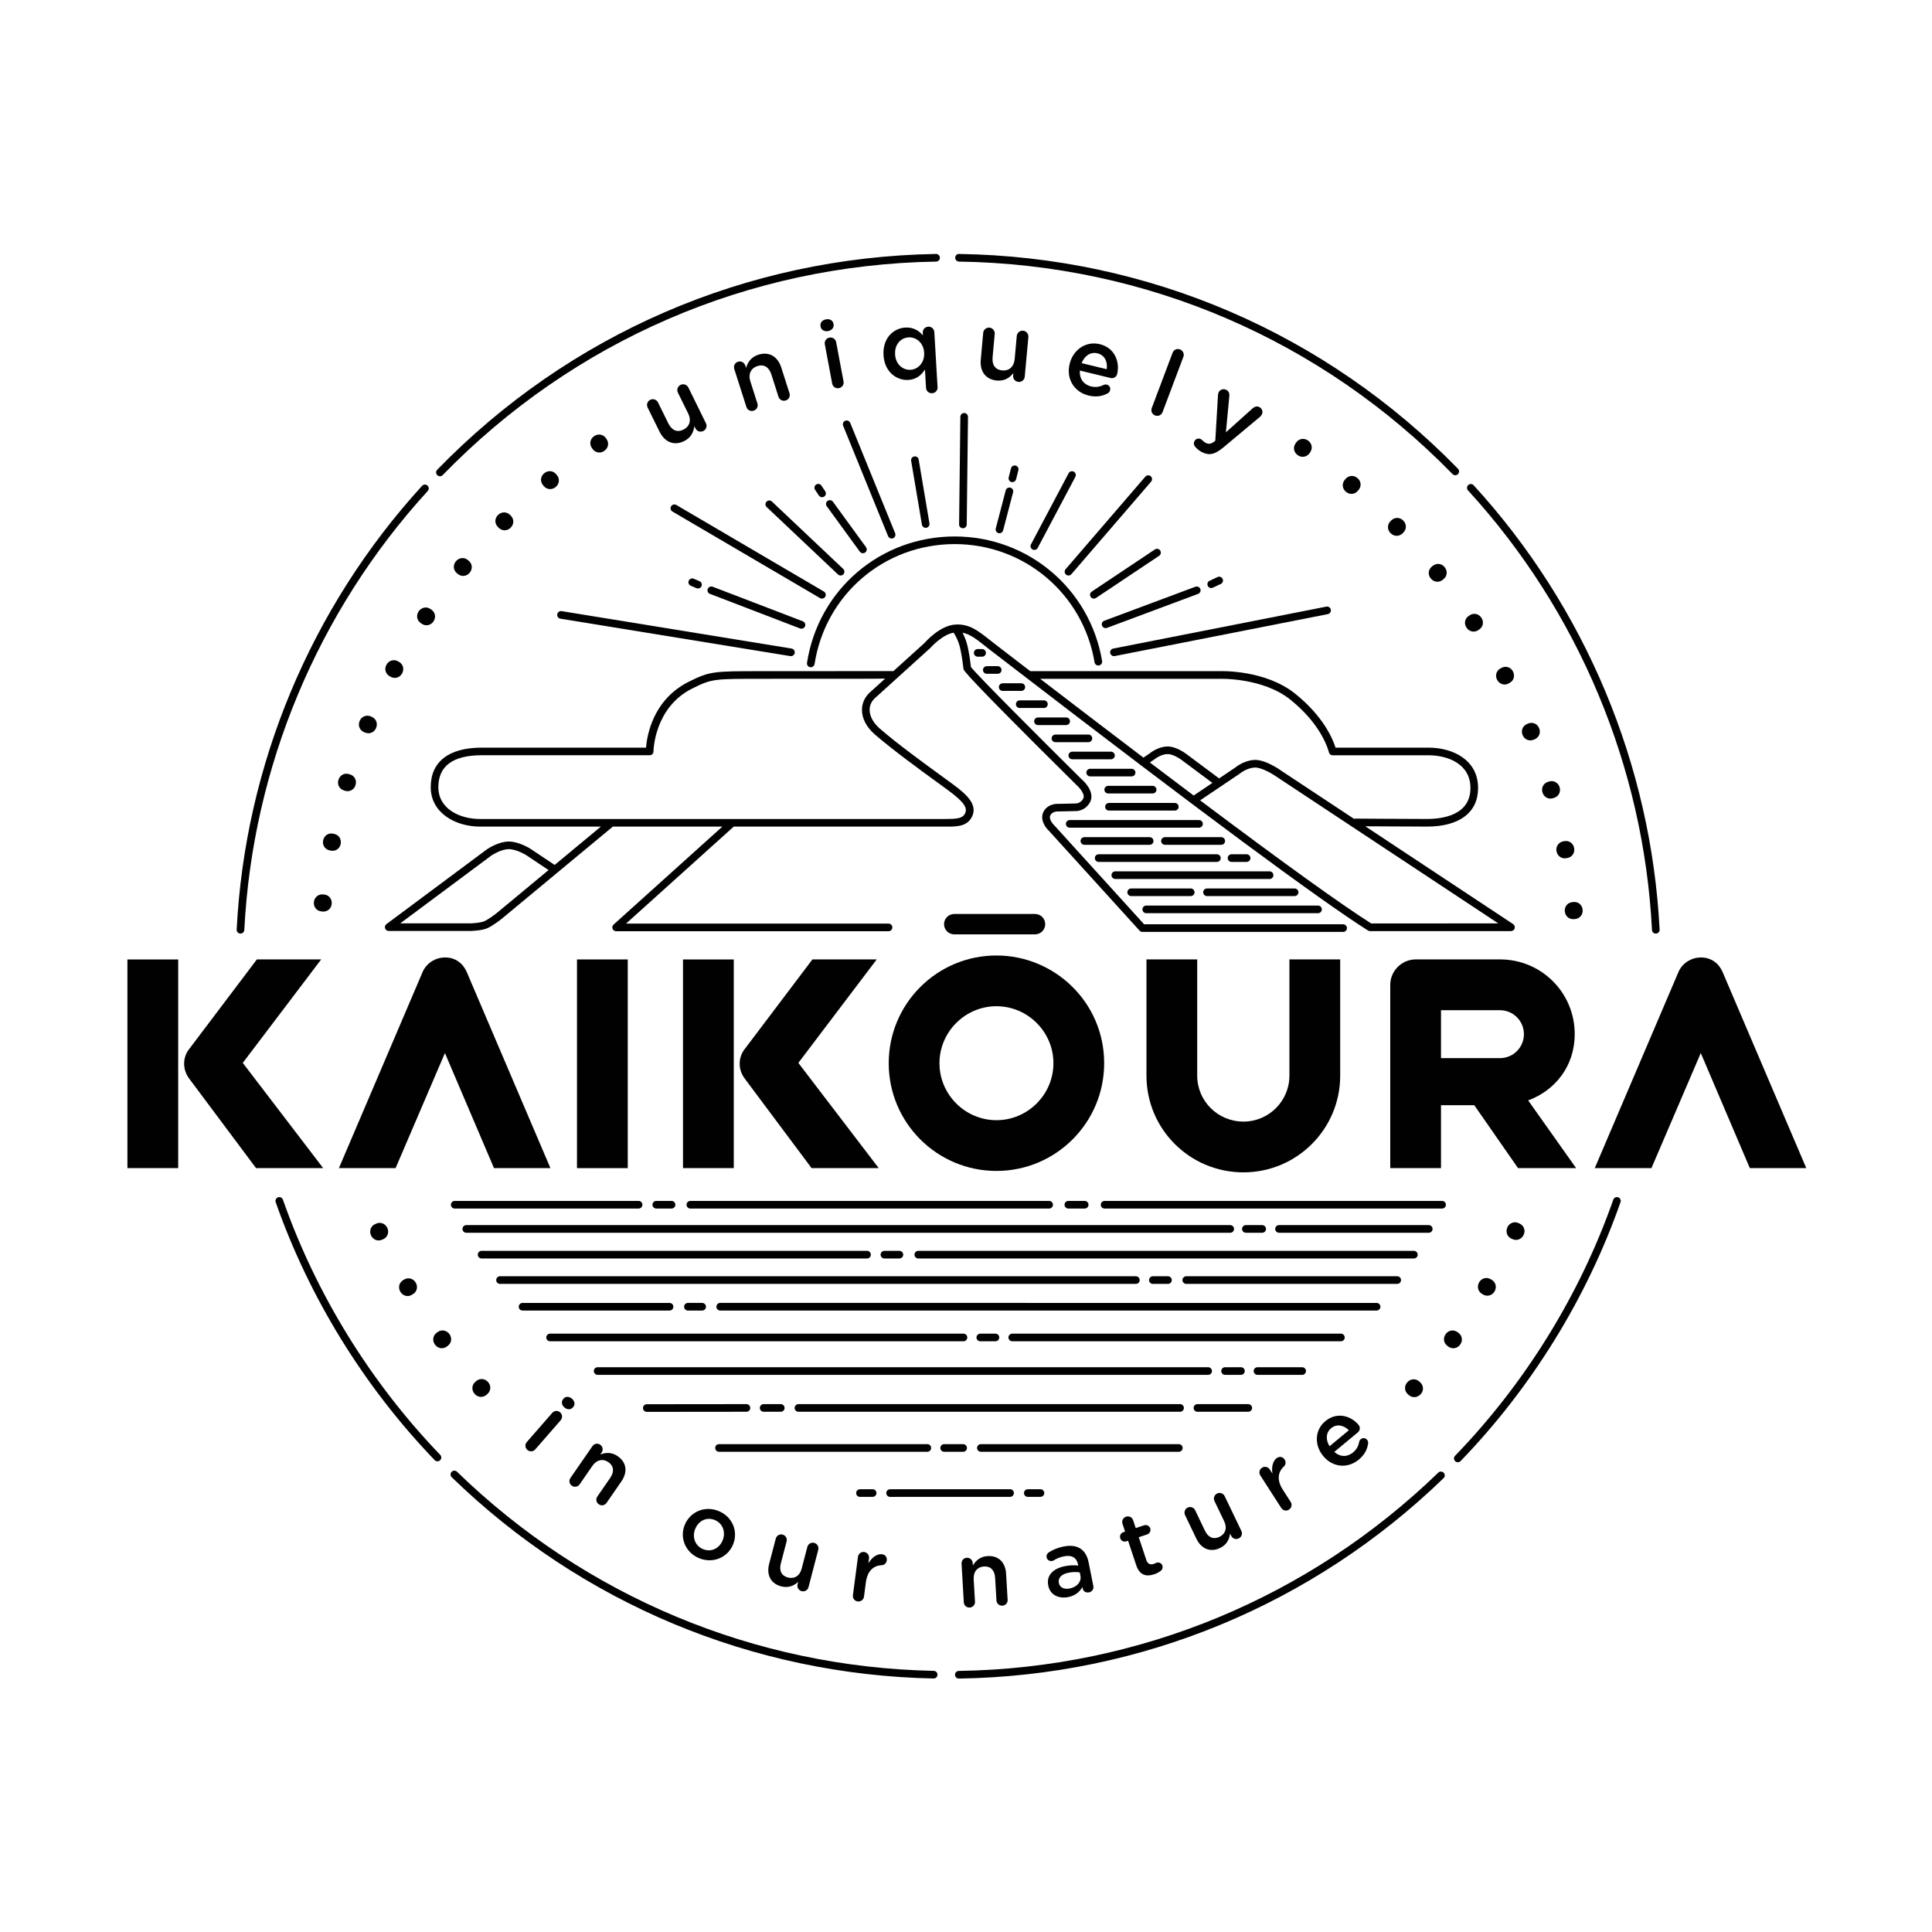 <?xml version="1.0" encoding="utf-8"?>
<!-- Generator: Adobe Illustrator 25.0.0, SVG Export Plug-In . SVG Version: 6.00 Build 0)  -->
<svg version="1.1" id="Layer_1" xmlns="http://www.w3.org/2000/svg" xmlns:xlink="http://www.w3.org/1999/xlink" x="0px" y="0px"
	 viewBox="0 0 566.93 566.93" style="enable-background:new 0 0 566.93 566.93;" xml:space="preserve">
<style type="text/css">
	.st0{fill:#010101;}
</style>
<g>
	<g>
		<path class="st0" d="M162.04,414.61c0.61-0.7,1.62-0.78,2.32-0.18c0.7,0.61,0.77,1.64,0.16,2.34l-7.46,8.55
			c-0.61,0.7-1.62,0.75-2.32,0.14c-0.68-0.59-0.76-1.6-0.16-2.3L162.04,414.61z M165.37,410.42c0.64-0.74,1.67-0.67,2.47,0.02
			c0.8,0.7,1,1.7,0.36,2.44l-0.11,0.12c-0.64,0.74-1.69,0.69-2.48,0c-0.8-0.7-0.98-1.72-0.34-2.46L165.37,410.42z"/>
		<path class="st0" d="M173.84,424.37c0.53-0.76,1.52-0.96,2.28-0.44c0.76,0.52,0.95,1.54,0.42,2.3l-0.4,0.58
			c1.52-0.57,3.27-0.78,5.11,0.49c2.66,1.83,2.97,4.69,1.09,7.41l-4.35,6.3c-0.53,0.76-1.51,0.94-2.27,0.42
			c-0.76-0.52-0.96-1.52-0.44-2.28l3.78-5.47c1.26-1.83,1.07-3.52-0.54-4.63c-1.56-1.08-3.41-0.74-4.68,1.09l-3.75,5.43
			c-0.52,0.76-1.53,0.93-2.29,0.4c-0.74-0.51-0.94-1.51-0.41-2.27L173.84,424.37z"/>
		<path class="st0" d="M200.96,447.41l0.02-0.05c1.59-3.78,5.92-5.64,9.97-3.93c4.06,1.71,5.74,6.04,4.14,9.83l-0.02,0.05
			c-1.58,3.76-5.91,5.62-9.99,3.9C201.06,455.5,199.37,451.16,200.96,447.41z M212.02,452.07l0.02-0.05
			c0.98-2.33,0.12-4.96-2.26-5.97c-2.43-1.02-4.78,0.22-5.75,2.53l-0.02,0.05c-0.97,2.3-0.11,4.94,2.25,5.93
			C208.71,455.6,211.06,454.35,212.02,452.07z"/>
		<path class="st0" d="M237.25,465.75c-0.23,0.87-1.12,1.39-2.02,1.16c-0.87-0.23-1.42-1.1-1.19-2l0.19-0.71
			c-1.24,1.08-2.82,1.87-4.98,1.31c-3.13-0.82-4.39-3.39-3.54-6.63l1.93-7.38c0.23-0.89,1.13-1.42,2-1.19
			c0.89,0.23,1.42,1.13,1.18,2.02l-1.69,6.44c-0.56,2.15,0.2,3.64,2.09,4.14c1.84,0.48,3.46-0.44,4.02-2.6l1.67-6.38
			c0.23-0.89,1.13-1.42,2.02-1.18c0.87,0.23,1.42,1.13,1.18,2.02L237.25,465.75z"/>
		<path class="st0" d="M251.76,456.85c0.12-0.91,0.92-1.55,1.83-1.43c0.91,0.12,1.54,0.94,1.42,1.86l-0.19,1.45
			c0.99-1.68,2.56-2.84,3.99-2.65c1.02,0.14,1.53,0.89,1.4,1.83c-0.11,0.86-0.75,1.35-1.5,1.39c-2.37,0.1-4.19,1.67-4.63,5.03
			l-0.55,4.2c-0.12,0.89-0.94,1.52-1.85,1.4c-0.89-0.11-1.52-0.91-1.4-1.83L251.76,456.85z"/>
		<path class="st0" d="M282.16,458.86c-0.05-0.92,0.61-1.7,1.53-1.75c0.92-0.05,1.7,0.64,1.75,1.56l0.04,0.71
			c0.84-1.38,2.11-2.63,4.33-2.76c3.23-0.19,5.23,1.87,5.42,5.18l0.45,7.65c0.05,0.92-0.61,1.67-1.53,1.72
			c-0.92,0.05-1.7-0.61-1.75-1.53l-0.39-6.65c-0.13-2.22-1.32-3.44-3.27-3.32c-1.9,0.11-3.15,1.52-3.02,3.74l0.38,6.59
			c0.05,0.92-0.64,1.67-1.56,1.72c-0.9,0.05-1.67-0.61-1.72-1.53L282.16,458.86z"/>
		<path class="st0" d="M307.61,465.31l-0.01-0.05c-0.6-3.03,1.47-5,4.9-5.68c1.57-0.31,2.74-0.3,3.9-0.17l-0.07-0.35
			c-0.4-2-1.83-2.82-4.1-2.37c-1.22,0.24-2.19,0.66-3,1.18c-0.18,0.09-0.33,0.15-0.49,0.18c-0.75,0.15-1.48-0.31-1.62-1.06
			c-0.12-0.59,0.18-1.17,0.62-1.45c1.23-0.77,2.53-1.36,4.36-1.73c2.1-0.42,3.78-0.17,4.97,0.64c1.24,0.81,2.02,2.2,2.38,4.04
			l1.38,6.92c0.18,0.88-0.38,1.68-1.26,1.86c-0.93,0.18-1.7-0.33-1.84-1.05l-0.11-0.53c-0.73,1.34-2.02,2.53-4.17,2.96
			C310.82,469.18,308.17,468.13,307.61,465.31z M317.04,462.38l-0.19-0.96c-0.89-0.15-2.03-0.18-3.3,0.08
			c-2.08,0.41-3.13,1.54-2.84,3l0.01,0.05c0.27,1.36,1.62,1.89,3.17,1.58C316.02,465.71,317.4,464.17,317.04,462.38z"/>
		<path class="st0" d="M333.41,459.28l-2.38-7.16l-0.52,0.17c-0.75,0.25-1.54-0.15-1.78-0.9c-0.25-0.75,0.15-1.54,0.9-1.78
			l0.52-0.17l-0.77-2.32c-0.28-0.85,0.18-1.78,1.06-2.07c0.85-0.28,1.78,0.18,2.06,1.03l0.77,2.32l2.45-0.81
			c0.75-0.25,1.56,0.14,1.81,0.89c0.25,0.75-0.17,1.54-0.92,1.79l-2.45,0.81l2.21,6.67c0.4,1.21,1.18,1.5,2.24,1.15
			c0.36-0.12,0.65-0.3,0.75-0.33c0.7-0.23,1.5,0.13,1.74,0.85c0.19,0.57-0.05,1.16-0.42,1.48c-0.59,0.45-1.19,0.8-2.02,1.07
			C336.36,462.73,334.4,462.27,333.41,459.28z"/>
		<path class="st0" d="M364.28,449.26c0.39,0.81,0.04,1.78-0.79,2.18c-0.81,0.39-1.8,0.08-2.2-0.75l-0.32-0.66
			c-0.25,1.62-0.94,3.25-2.95,4.21c-2.91,1.39-5.54,0.24-6.98-2.77l-3.29-6.88c-0.4-0.83-0.05-1.81,0.75-2.2
			c0.83-0.4,1.81-0.05,2.21,0.78l2.87,6c0.96,2.01,2.5,2.65,4.26,1.81c1.71-0.82,2.35-2.57,1.39-4.57l-2.85-5.95
			c-0.4-0.83-0.05-1.81,0.78-2.21c0.81-0.39,1.81-0.05,2.21,0.78L364.28,449.26z"/>
		<path class="st0" d="M369.84,432.97c-0.5-0.78-0.3-1.77,0.47-2.27c0.78-0.5,1.79-0.28,2.29,0.49l0.79,1.23
			c-0.33-1.92,0.12-3.82,1.33-4.6c0.87-0.56,1.74-0.31,2.25,0.49c0.47,0.73,0.3,1.52-0.24,2.03c-1.74,1.61-2.12,3.98-0.28,6.83
			l2.29,3.56c0.49,0.75,0.27,1.77-0.51,2.27c-0.75,0.49-1.75,0.29-2.25-0.49L369.84,432.97z"/>
		<path class="st0" d="M398.73,428.31c-3.2,2.65-7.59,2.38-10.42-1.02l-0.03-0.04c-2.62-3.15-2.53-7.6,0.62-10.22
			c3.51-2.91,7.64-1.47,9.75,1.08c0.59,0.71,0.46,1.66-0.19,2.2l-6.92,5.74c1.76,1.57,3.87,1.52,5.5,0.16
			c1.07-0.89,1.59-1.96,1.81-3.13c0.07-0.3,0.16-0.52,0.46-0.77c0.56-0.47,1.37-0.39,1.85,0.19c0.26,0.31,0.34,0.71,0.31,1.05
			C401.23,425.28,400.44,426.89,398.73,428.31z M395.81,419.69c-1.52-1.49-3.54-1.97-5.21-0.58c-1.55,1.28-1.64,3.38-0.45,5.28
			L395.81,419.69z"/>
	</g>
	<g>
		<path class="st0" d="M207.16,124.22c0.41,0.83,0.07,1.84-0.79,2.26c-0.83,0.41-1.86,0.1-2.28-0.75l-0.33-0.68
			c-0.24,1.68-0.93,3.36-2.99,4.38c-2.99,1.47-5.71,0.32-7.24-2.77l-3.48-7.06c-0.42-0.85-0.08-1.87,0.75-2.28
			c0.85-0.42,1.87-0.08,2.29,0.78l3.04,6.16c1.02,2.06,2.62,2.71,4.43,1.81c1.76-0.87,2.39-2.68,1.38-4.74l-3.01-6.1
			c-0.42-0.85-0.08-1.87,0.78-2.29c0.83-0.41,1.87-0.08,2.29,0.78L207.16,124.22z"/>
		<path class="st0" d="M215.47,108.29c-0.29-0.91,0.17-1.85,1.08-2.14c0.91-0.29,1.86,0.2,2.15,1.11l0.22,0.69
			c0.49-1.6,1.43-3.16,3.62-3.86c3.17-1.01,5.69,0.53,6.73,3.79l2.4,7.52c0.29,0.91-0.18,1.82-1.09,2.11
			c-0.91,0.29-1.85-0.17-2.14-1.08l-2.08-6.53c-0.7-2.19-2.19-3.09-4.11-2.48c-1.87,0.6-2.76,2.32-2.06,4.5l2.07,6.48
			c0.29,0.91-0.21,1.83-1.12,2.12c-0.88,0.28-1.82-0.18-2.11-1.09L215.47,108.29z"/>
		<path class="st0" d="M240.78,95.69c-0.19-0.99,0.52-1.78,1.59-1.98c1.07-0.2,2.02,0.28,2.2,1.27l0.03,0.16
			c0.19,0.99-0.52,1.81-1.59,2.01c-1.07,0.2-2.02-0.3-2.21-1.29L240.78,95.69z M242.04,101.06c-0.18-0.94,0.4-1.81,1.34-1.99
			c0.94-0.18,1.82,0.43,1.99,1.36l2.16,11.5c0.18,0.94-0.43,1.79-1.37,1.97c-0.91,0.17-1.79-0.4-1.96-1.34L242.04,101.06z"/>
		<path class="st0" d="M275.12,113.61c0.06,0.95-0.65,1.72-1.58,1.78c-0.95,0.06-1.75-0.62-1.8-1.58l-0.32-5.39
			c-1,1.6-2.46,2.92-4.86,3.07c-3.46,0.21-7.01-2.36-7.3-7.25l0-0.06c-0.29-4.89,2.87-7.85,6.39-8.06c2.43-0.14,4.04,0.97,5.18,2.3
			l-0.05-0.78c-0.06-0.92,0.65-1.72,1.58-1.78c0.95-0.06,1.75,0.65,1.81,1.6L275.12,113.61z M262.66,103.98l0,0.06
			c0.17,2.85,2.24,4.6,4.53,4.47c2.26-0.13,4.16-2.15,3.99-4.98l0-0.06c-0.17-2.85-2.29-4.6-4.56-4.47
			C264.31,99.15,262.49,101.05,262.66,103.98z"/>
		<path class="st0" d="M300.7,110.55c-0.08,0.92-0.91,1.61-1.85,1.52c-0.92-0.08-1.64-0.88-1.55-1.83l0.07-0.75
			c-1.07,1.31-2.55,2.38-4.84,2.18c-3.32-0.3-5.04-2.71-4.73-6.14l0.71-7.84c0.08-0.95,0.91-1.63,1.83-1.55
			c0.95,0.08,1.63,0.91,1.55,1.86l-0.62,6.84c-0.21,2.29,0.82,3.67,2.83,3.86c1.95,0.18,3.44-1.04,3.65-3.33l0.61-6.78
			c0.09-0.95,0.91-1.63,1.86-1.55c0.92,0.08,1.63,0.91,1.55,1.86L300.7,110.55z"/>
		<path class="st0" d="M319.44,116.07c-4.16-1.01-6.64-4.8-5.57-9.24l0.01-0.05c0.99-4.11,4.72-6.78,8.83-5.79
			c4.57,1.11,5.92,5.41,5.12,8.73c-0.22,0.93-1.09,1.41-1.93,1.2l-9.01-2.18c-0.21,2.43,1.13,4.13,3.26,4.65
			c1.39,0.34,2.59,0.11,3.7-0.43c0.29-0.13,0.54-0.19,0.92-0.1c0.74,0.18,1.17,0.89,0.98,1.65c-0.1,0.41-0.37,0.72-0.68,0.9
			C323.48,116.27,321.67,116.61,319.44,116.07z M324.76,108.34c0.3-2.18-0.56-4.14-2.73-4.66c-2.01-0.49-3.8,0.72-4.64,2.88
			L324.76,108.34z"/>
		<path class="st0" d="M344.09,103.51c0.33-0.86,1.27-1.32,2.16-0.98c0.89,0.34,1.33,1.31,1.01,2.17l-6.12,16.24
			c-0.34,0.89-1.3,1.31-2.19,0.97c-0.86-0.33-1.31-1.27-0.98-2.16L344.09,103.51z"/>
		<path class="st0" d="M350.8,131.19c-0.37-0.38-0.67-1.01-0.3-1.73c0.39-0.75,1.22-0.94,1.86-0.61c0.25,0.13,0.37,0.26,0.49,0.38
			c0.3,0.28,0.53,0.5,0.95,0.72c0.89,0.46,1.56,0.34,2.58-0.42l0.24-0.22l0.79-13.4c0.02-0.27,0.1-0.61,0.2-0.81
			c0.44-0.84,1.41-1.13,2.25-0.69c0.77,0.4,0.96,1.07,0.87,1.9l-1,10.55l7.81-7.01c0.57-0.49,1.26-0.79,2.03-0.39
			c0.79,0.41,1.12,1.37,0.7,2.16c-0.13,0.25-0.37,0.53-0.5,0.66l-10.77,9c-2.51,2.1-4.22,2.47-6.33,1.38
			C351.85,132.21,351.29,131.76,350.8,131.19z"/>
	</g>
	<g>
		<g>
			<rect x="169.31" y="281.54" class="st0" width="14.9" height="61.24"/>
			<path class="st0" d="M37.39,281.54h14.9v61.24h-14.9V281.54z M55.6,316.62c-0.99-1.32-1.57-2.81-1.57-4.47
				c0-1.57,0.5-3.06,1.41-4.22l19.94-26.4h18.87l-23.01,30.37l23.59,30.87h-19.7L55.6,316.62z"/>
			<path class="st0" d="M144.96,342.78l-14.4-33.77l-14.48,33.77H99.45l24.58-57.6c1.08-2.48,3.64-4.22,6.62-4.22
				c2.98,0,5.21,1.74,6.29,4.22l24.58,57.6H144.96z"/>
			<path class="st0" d="M200.42,281.54h14.9v61.24h-14.9V281.54z M218.62,316.62c-0.99-1.32-1.57-2.81-1.57-4.47
				c0-1.57,0.5-3.06,1.41-4.22l19.94-26.4h18.87l-23,30.37l23.58,30.87h-19.7L218.62,316.62z"/>
			<path class="st0" d="M260.79,311.99c0-17.46,14.15-31.61,31.61-31.61c17.05,0,31.61,13.74,31.61,31.61
				c0,17.46-14.15,31.61-31.61,31.61S260.79,329.45,260.79,311.99z M309.12,311.99c0-9.19-7.53-16.72-16.72-16.72
				s-16.72,7.53-16.72,16.72c0,9.19,7.53,16.72,16.72,16.72S309.12,321.18,309.12,311.99z"/>
			<path class="st0" d="M336.42,315.63v-34.1h14.89v34.1c0,7.45,6.04,13.49,13.57,13.49c7.45,0,13.49-6.04,13.49-13.49v-34.1h14.9
				v34.1c0,15.72-12.74,28.39-28.39,28.39C349.16,344.02,336.42,331.36,336.42,315.63z"/>
			<path class="st0" d="M432.62,324.32h-9.77v18.45h-14.89v-53.79c0-4.06,3.39-7.45,7.45-7.45h24.75c12.17,0,21.93,9.77,21.93,21.93
				c0,9.27-5.63,16.47-13.66,19.45l14.07,19.86h-17.05L432.62,324.32z M422.85,310.5h17.3c3.89,0,7.03-3.14,7.03-7.03
				s-3.14-7.03-7.03-7.03h-17.3V310.5z"/>
			<path class="st0" d="M513.48,342.78l-14.4-33.77l-14.48,33.77h-16.63l24.58-57.6c1.08-2.48,3.64-4.22,6.62-4.22
				c2.98,0,5.21,1.74,6.29,4.22l24.58,57.6H513.48z"/>
		</g>
		<g>
			<path class="st0" d="M303.72,274.18h-23.71c-1.65,0-2.99-1.34-2.99-2.99c0-1.65,1.34-2.99,2.99-2.99h23.71
				c1.65,0,2.99,1.34,2.99,2.99C306.71,272.84,305.37,274.18,303.72,274.18z"/>
		</g>
	</g>
	<g>
		<g>
			<g>
				<g>
					<path class="st0" d="M415,409.98c-0.57,0-1.14-0.21-1.61-0.62l-0.25-0.22c-1.05-0.93-1.13-2.44-0.17-3.52l0,0
						c0.94-1.07,2.44-1.17,3.5-0.24l0.25,0.22c0.5,0.45,0.8,1.05,0.84,1.69c0.04,0.65-0.19,1.29-0.64,1.8
						C416.38,409.68,415.69,409.98,415,409.98z"/>
				</g>
				<g>
					<path class="st0" d="M426.46,395.63c-0.49,0-0.99-0.15-1.44-0.47l-0.27-0.2c-0.54-0.39-0.9-0.95-1-1.58
						c-0.11-0.65,0.06-1.33,0.48-1.9l0,0c0.4-0.56,0.98-0.93,1.62-1.03c0.63-0.11,1.28,0.05,1.83,0.44l0.27,0.2
						c1.13,0.81,1.37,2.3,0.54,3.46C427.99,395.25,427.23,395.63,426.46,395.63z"/>
				</g>
				<g>
					<path class="st0" d="M436.44,380.21c-0.42,0-0.84-0.11-1.24-0.34l-0.29-0.17c-0.57-0.33-0.98-0.85-1.15-1.47
						c-0.17-0.64-0.07-1.33,0.28-1.94c0.34-0.6,0.88-1.02,1.51-1.19c0.62-0.17,1.28-0.07,1.86,0.26l0.29,0.17
						c1.21,0.7,1.59,2.16,0.88,3.39C438.11,379.75,437.3,380.21,436.44,380.21z"/>
				</g>
				<g>
					<path class="st0" d="M444.86,363.84c-0.35,0-0.7-0.08-1.03-0.23l-0.31-0.14c-0.61-0.27-1.07-0.75-1.29-1.35
						c-0.23-0.62-0.2-1.31,0.09-1.96l0,0c0.28-0.62,0.77-1.1,1.38-1.33c0.6-0.23,1.27-0.21,1.89,0.07l0.31,0.14
						c0.61,0.28,1.07,0.76,1.3,1.36c0.23,0.61,0.2,1.29-0.08,1.92c-0.29,0.65-0.79,1.13-1.41,1.37
						C445.42,363.78,445.14,363.84,444.86,363.84z"/>
				</g>
			</g>
			<g>
				<g>
					<path class="st0" d="M111.11,364c-0.29,0-0.57-0.05-0.84-0.15c-0.61-0.23-1.1-0.7-1.39-1.32c-0.6-1.31-0.09-2.74,1.18-3.32
						l0.31-0.14c1.27-0.58,2.69-0.04,3.29,1.27l0,0c0.29,0.63,0.32,1.31,0.09,1.93c-0.22,0.6-0.68,1.09-1.29,1.36l-0.3,0.14
						C111.82,363.92,111.46,364,111.11,364z"/>
				</g>
				<g>
					<path class="st0" d="M119.6,380.31c-0.21,0-0.41-0.03-0.61-0.08c-0.63-0.17-1.16-0.59-1.51-1.18
						c-0.73-1.24-0.36-2.71,0.84-3.42l0.29-0.17c0.58-0.34,1.25-0.43,1.87-0.27c0.63,0.17,1.17,0.6,1.52,1.2l0,0
						c0.35,0.59,0.45,1.27,0.29,1.9c-0.16,0.62-0.57,1.15-1.15,1.49l-0.29,0.17C120.46,380.19,120.03,380.31,119.6,380.31z"/>
				</g>
				<g>
					<path class="st0" d="M129.64,395.63c-0.12,0-0.25-0.01-0.37-0.03c-0.65-0.1-1.22-0.47-1.63-1.03c-0.42-0.57-0.59-1.25-0.49-1.9
						c0.1-0.63,0.45-1.19,0.99-1.58l0.27-0.2c1.14-0.83,2.63-0.57,3.48,0.6l0,0c0.41,0.56,0.57,1.22,0.47,1.87
						c-0.1,0.64-0.46,1.2-1,1.59l-0.27,0.2C130.65,395.47,130.15,395.63,129.64,395.63z"/>
				</g>
				<g>
					<path class="st0" d="M141.15,409.91c-0.68,0-1.35-0.29-1.86-0.87c-0.96-1.07-0.89-2.59,0.16-3.52l0.25-0.22
						c0.49-0.44,1.13-0.66,1.76-0.63c0.66,0.04,1.29,0.35,1.76,0.88l0,0c0.94,1.06,0.87,2.56-0.18,3.49l-0.25,0.22
						C142.3,409.7,141.73,409.91,141.15,409.91z"/>
				</g>
			</g>
		</g>
		<g>
			<g>
				<path class="st0" d="M175.86,132.79c-0.16,0-0.31-0.02-0.46-0.05c-0.63-0.12-1.18-0.5-1.56-1.06l-0.19-0.28
					c-0.78-1.16-0.47-2.64,0.71-3.43c0.59-0.39,1.27-0.54,1.92-0.41c0.63,0.13,1.18,0.5,1.55,1.05l0.19,0.28
					c0.37,0.55,0.5,1.2,0.38,1.83c-0.13,0.65-0.53,1.22-1.11,1.61l0,0C176.85,132.64,176.35,132.79,175.86,132.79z"/>
			</g>
			<g>
				<path class="st0" d="M161.42,143.52c-0.7,0-1.39-0.31-1.88-0.91l-0.21-0.26c-0.89-1.09-0.73-2.58,0.37-3.48
					c0.54-0.44,1.19-0.66,1.85-0.6c0.65,0.06,1.24,0.38,1.67,0.9l0.21,0.26c0.43,0.52,0.63,1.16,0.56,1.81
					c-0.07,0.65-0.41,1.25-0.95,1.69l0,0C162.54,143.33,161.98,143.52,161.42,143.52z"/>
			</g>
			<g>
				<path class="st0" d="M148.07,155.61c-0.64,0-1.26-0.26-1.73-0.74l-0.24-0.24c-0.99-1-0.98-2.5,0.03-3.5
					c0.5-0.5,1.14-0.77,1.8-0.77c0,0,0,0,0.01,0c0.64,0,1.25,0.26,1.72,0.73l0.24,0.24c0.99,0.99,0.96,2.51-0.05,3.52l0,0
					C149.35,155.34,148.72,155.61,148.07,155.61C148.07,155.61,148.07,155.61,148.07,155.61z"/>
			</g>
			<g>
				<path class="st0" d="M135.91,169c-0.56,0-1.11-0.2-1.57-0.58l-0.26-0.21c-1.08-0.89-1.22-2.39-0.31-3.49
					c0.92-1.11,2.42-1.28,3.51-0.39l0.26,0.21c0.51,0.42,0.83,1.01,0.89,1.65c0.06,0.66-0.15,1.32-0.6,1.87l0,0
					c-0.44,0.53-1.04,0.86-1.69,0.92C136.06,169,135.99,169,135.91,169z"/>
			</g>
			<g>
				<path class="st0" d="M125.15,183.48c-0.47,0-0.95-0.14-1.38-0.43l-0.28-0.19c-0.56-0.37-0.93-0.92-1.05-1.55
					c-0.13-0.64,0.02-1.31,0.4-1.89c0.39-0.58,0.96-0.97,1.6-1.11c0.64-0.13,1.29,0,1.85,0.38l0.28,0.19
					c1.16,0.78,1.44,2.28,0.63,3.47l0,0C126.7,183.08,125.93,183.48,125.15,183.48z"/>
			</g>
			<g>
				<path class="st0" d="M115.85,198.92c-0.4,0-0.8-0.1-1.19-0.31l-0.29-0.16c-1.23-0.67-1.66-2.11-0.98-3.36
					c0.68-1.27,2.13-1.72,3.36-1.06l0.29,0.16c1.23,0.67,1.65,2.12,0.97,3.39v0C117.54,198.44,116.72,198.92,115.85,198.92z"/>
			</g>
			<g>
				<path class="st0" d="M108.12,215.17c-0.33,0-0.66-0.07-0.98-0.2l-0.31-0.13c-1.29-0.54-1.86-1.94-1.31-3.25
					c0.56-1.33,1.95-1.92,3.24-1.38l0.31,0.13c0.62,0.26,1.1,0.74,1.34,1.34c0.24,0.61,0.23,1.3-0.05,1.94l0,0
					c-0.26,0.63-0.74,1.12-1.34,1.37C108.74,215.11,108.43,215.17,108.12,215.17z"/>
			</g>
			<g>
				<path class="st0" d="M102,232.16c-0.25,0-0.5-0.04-0.75-0.11l-0.32-0.1c-1.34-0.41-2.04-1.74-1.62-3.1
					c0.42-1.38,1.74-2.11,3.09-1.7l0.32,0.1c0.64,0.19,1.15,0.61,1.45,1.18c0.31,0.58,0.37,1.28,0.16,1.96l0,0
					C103.99,231.48,103.05,232.16,102,232.16z"/>
			</g>
			<g>
				<path class="st0" d="M97.58,249.66c-0.17,0-0.34-0.02-0.51-0.05l-0.33-0.07c-1.37-0.28-2.2-1.53-1.92-2.92
					c0.28-1.41,1.53-2.28,2.91-1.99l0.33,0.07c1.37,0.28,2.19,1.55,1.91,2.96l0,0c-0.13,0.68-0.51,1.25-1.05,1.61
					C98.52,249.52,98.06,249.66,97.58,249.66z"/>
			</g>
			<g>
				<path class="st0" d="M94.91,267.49c-0.09,0-0.18,0-0.27-0.01l-0.33-0.03c-1.39-0.14-2.34-1.31-2.2-2.72
					c0.14-1.44,1.32-2.4,2.7-2.27l0.33,0.03c1.39,0.14,2.34,1.33,2.2,2.76l0,0C97.2,266.56,96.18,267.49,94.91,267.49z"/>
			</g>
		</g>
		<g>
			<g>
				<path class="st0" d="M461.61,269.72c-0.59,0-1.14-0.2-1.57-0.57c-0.49-0.42-0.8-1.04-0.86-1.74l0,0
					c-0.06-0.69,0.14-1.34,0.56-1.84c0.41-0.49,1.01-0.79,1.67-0.85l0.33-0.03c1.41-0.13,2.54,0.85,2.67,2.27
					c0.13,1.43-0.83,2.61-2.23,2.73l-0.34,0.03C461.77,269.71,461.69,269.72,461.61,269.72z"/>
			</g>
			<g>
				<path class="st0" d="M459.15,251.87c-0.49,0-0.95-0.14-1.35-0.41c-0.55-0.37-0.92-0.96-1.05-1.66l0,0
					c-0.13-0.68,0-1.35,0.37-1.89c0.36-0.53,0.93-0.89,1.58-1.02l0.33-0.06c1.39-0.25,2.62,0.6,2.88,2
					c0.27,1.41-0.57,2.68-1.95,2.94l-0.33,0.06C459.47,251.85,459.31,251.87,459.15,251.87z"/>
			</g>
			<g>
				<path class="st0" d="M454.97,234.34c-1.07,0-2.02-0.7-2.35-1.84l0,0c-0.19-0.66-0.13-1.34,0.18-1.91
					c0.31-0.57,0.84-0.99,1.48-1.17l0.32-0.1c1.34-0.39,2.66,0.34,3.06,1.7c0.4,1.38-0.31,2.72-1.65,3.11l-0.32,0.1
					C455.45,234.31,455.21,234.34,454.97,234.34z"/>
			</g>
			<g>
				<path class="st0" d="M449.06,217.26c-0.32,0-0.63-0.06-0.93-0.19c-0.61-0.26-1.09-0.76-1.35-1.42l0,0
					c-0.26-0.64-0.26-1.32,0-1.92c0.25-0.59,0.73-1.05,1.35-1.3l0.31-0.13c0.63-0.25,1.3-0.25,1.89,0.01
					c0.6,0.26,1.07,0.75,1.32,1.38c0.27,0.66,0.27,1.35,0.01,1.96c-0.25,0.59-0.73,1.05-1.35,1.3l-0.31,0.13
					C449.69,217.19,449.37,217.26,449.06,217.26z"/>
			</g>
			<g>
				<path class="st0" d="M441.51,200.86c-0.89,0-1.73-0.5-2.2-1.39v0c-0.66-1.26-0.21-2.7,1.03-3.35l0.3-0.16
					c0.59-0.31,1.26-0.37,1.88-0.18c0.62,0.2,1.13,0.64,1.45,1.25c0.67,1.28,0.23,2.73-1.01,3.38l-0.3,0.16
					C442.29,200.77,441.89,200.86,441.51,200.86z"/>
			</g>
			<g>
				<path class="st0" d="M432.41,185.33c-0.81,0-1.59-0.41-2.09-1.18l0,0c-0.78-1.19-0.48-2.66,0.69-3.43l0.28-0.18
					c1.17-0.77,2.64-0.45,3.42,0.74c0.79,1.2,0.5,2.69-0.67,3.46l-0.28,0.18C433.34,185.2,432.87,185.33,432.41,185.33z"/>
			</g>
			<g>
				<path class="st0" d="M421.8,170.71c-0.73,0-1.45-0.33-1.97-0.98l0,0c-0.89-1.11-0.74-2.61,0.36-3.49l0.26-0.21
					c0.53-0.42,1.17-0.61,1.81-0.54c0.65,0.07,1.24,0.41,1.67,0.94c0.44,0.55,0.65,1.22,0.58,1.88c-0.07,0.64-0.39,1.22-0.91,1.63
					l-0.26,0.21C422.87,170.53,422.34,170.71,421.8,170.71z"/>
			</g>
			<g>
				<path class="st0" d="M409.85,157.23c-0.02,0-0.03,0-0.05,0c-0.65-0.01-1.28-0.3-1.77-0.8l0,0c-0.48-0.49-0.74-1.12-0.74-1.77
					c0-0.65,0.27-1.26,0.75-1.73l0.24-0.24c0.47-0.46,1.08-0.71,1.71-0.71c0.01,0,0.02,0,0.03,0c0.65,0.01,1.28,0.28,1.76,0.78
					c0.49,0.5,0.76,1.13,0.76,1.79c0,0.65-0.27,1.27-0.75,1.74l-0.24,0.24C411.09,156.97,410.48,157.23,409.85,157.23z"/>
			</g>
			<g>
				<path class="st0" d="M396.6,144.93c-0.59,0-1.17-0.22-1.66-0.63l0,0c-1.09-0.91-1.23-2.41-0.33-3.49l0.22-0.26
					c0.9-1.07,2.4-1.19,3.49-0.28c0.54,0.45,0.87,1.07,0.93,1.72c0.06,0.64-0.15,1.27-0.58,1.78l-0.22,0.26
					c-0.43,0.52-1.03,0.83-1.67,0.88C396.72,144.93,396.66,144.93,396.6,144.93z"/>
			</g>
			<g>
				<path class="st0" d="M382.3,134.05c-0.51,0-1.02-0.16-1.48-0.48c-1.17-0.8-1.46-2.28-0.67-3.43l0.19-0.28
					c0.79-1.15,2.28-1.41,3.45-0.62c0.59,0.4,0.97,0.98,1.09,1.63c0.12,0.63-0.03,1.27-0.4,1.82l-0.19,0.28
					c-0.38,0.55-0.93,0.92-1.56,1.03C382.59,134.03,382.45,134.05,382.3,134.05z"/>
			</g>
		</g>
	</g>
	<g>
		<path class="st0" d="M83.02,352.03c-0.2-0.58-0.84-0.89-1.43-0.69c-0.58,0.21-0.89,0.84-0.69,1.43
			c9.83,28.02,25.96,54.19,46.66,75.7c0.22,0.23,0.51,0.34,0.81,0.34c0.28,0,0.56-0.1,0.78-0.31c0.45-0.43,0.46-1.14,0.03-1.58
			C108.71,405.64,92.75,379.74,83.02,352.03z"/>
		<path class="st0" d="M274,490.3c-52.51-1.05-102.19-21.8-139.89-58.43c-0.44-0.43-1.15-0.42-1.58,0.02
			c-0.43,0.44-0.42,1.15,0.02,1.58c38.1,37.03,88.32,58.01,141.41,59.07c0.01,0,0.02,0,0.02,0c0.61,0,1.11-0.49,1.12-1.1
			C275.11,490.82,274.62,490.31,274,490.3z"/>
		<path class="st0" d="M422.04,432.14c-37.95,36.73-87.92,57.4-140.7,58.18c-0.62,0.01-1.11,0.52-1.1,1.14
			c0.01,0.61,0.51,1.1,1.12,1.1c0.01,0,0.01,0,0.02,0c53.35-0.79,103.87-21.68,142.23-58.81c0.44-0.43,0.46-1.14,0.03-1.58
			C423.19,431.72,422.48,431.71,422.04,432.14z"/>
		<path class="st0" d="M474.84,351.34c-0.58-0.2-1.22,0.1-1.43,0.69c-9.77,27.84-25.82,53.83-46.43,75.16
			c-0.43,0.44-0.42,1.15,0.03,1.58c0.22,0.21,0.5,0.31,0.78,0.31c0.29,0,0.59-0.11,0.81-0.34c20.83-21.56,37.05-47.83,46.93-75.98
			C475.73,352.19,475.42,351.55,474.84,351.34z"/>
		<path class="st0" d="M432.43,142.4c-0.42-0.46-1.13-0.49-1.58-0.07c-0.46,0.42-0.49,1.13-0.07,1.58
			c32.39,35.37,51.56,81.17,53.98,128.98c0.03,0.6,0.52,1.06,1.12,1.06c0.02,0,0.04,0,0.06,0c0.62-0.03,1.09-0.56,1.06-1.17
			C484.54,224.45,465.16,178.15,432.43,142.4z"/>
		<path class="st0" d="M281.41,76.76c54.97,0.83,106.4,22.98,144.83,62.36c0.22,0.23,0.51,0.34,0.8,0.34c0.28,0,0.56-0.11,0.78-0.32
			c0.44-0.43,0.45-1.14,0.02-1.58c-38.85-39.81-90.84-62.2-146.4-63.04c-0.66-0.04-1.13,0.48-1.14,1.1
			C280.3,76.24,280.79,76.75,281.41,76.76z"/>
		<path class="st0" d="M129.1,139.76c0.29,0,0.58-0.11,0.8-0.34c38.38-39.49,89.8-61.74,144.8-62.66c0.62-0.01,1.11-0.52,1.1-1.14
			c-0.01-0.61-0.51-1.1-1.12-1.1c-0.01,0-0.01,0-0.02,0c-55.59,0.93-107.58,23.42-146.37,63.33c-0.43,0.44-0.42,1.15,0.02,1.58
			C128.53,139.65,128.82,139.76,129.1,139.76z"/>
		<path class="st0" d="M125.44,142.49c-0.46-0.42-1.16-0.38-1.58,0.07c-32.64,35.72-51.97,81.97-54.41,130.22
			c-0.03,0.62,0.44,1.14,1.06,1.17c0.02,0,0.04,0,0.06,0c0.59,0,1.09-0.46,1.12-1.06c2.42-47.73,21.54-93.48,53.83-128.82
			C125.93,143.62,125.9,142.91,125.44,142.49z"/>
		<path class="st0" d="M309.71,217.79h9.67c0.62,0,1.12-0.5,1.12-1.12s-0.5-1.12-1.12-1.12h-9.67c-0.62,0-1.12,0.5-1.12,1.12
			S309.09,217.79,309.71,217.79z"/>
		<path class="st0" d="M299.23,207.76h7.1c0.62,0,1.12-0.5,1.12-1.12s-0.5-1.12-1.12-1.12h-7.1c-0.62,0-1.12,0.5-1.12,1.12
			S298.61,207.76,299.23,207.76z"/>
		<path class="st0" d="M340.73,246.78c0,0.62,0.5,1.12,1.12,1.12h16.52c0.62,0,1.12-0.5,1.12-1.12c0-0.62-0.5-1.12-1.12-1.12h-16.52
			C341.23,245.66,340.73,246.16,340.73,246.78z"/>
		<path class="st0" d="M318.2,247.9h19.16c0.62,0,1.12-0.5,1.12-1.12c0-0.62-0.5-1.12-1.12-1.12H318.2c-0.62,0-1.12,0.5-1.12,1.12
			C317.08,247.4,317.58,247.9,318.2,247.9z"/>
		<path class="st0" d="M365.81,252.92c0.62,0,1.12-0.5,1.12-1.12c0-0.62-0.5-1.12-1.12-1.12h-4.43c-0.62,0-1.12,0.5-1.12,1.12
			c0,0.62,0.5,1.12,1.12,1.12H365.81z"/>
		<path class="st0" d="M322.39,252.92h34.7c0.62,0,1.12-0.5,1.12-1.12c0-0.62-0.5-1.12-1.12-1.12h-34.7c-0.62,0-1.12,0.5-1.12,1.12
			C321.27,252.41,321.77,252.92,322.39,252.92z"/>
		<path class="st0" d="M327.28,257.93h45.27c0.62,0,1.12-0.5,1.12-1.12c0-0.62-0.5-1.12-1.12-1.12h-45.27
			c-0.62,0-1.12,0.5-1.12,1.12C326.16,257.43,326.66,257.93,327.28,257.93z"/>
		<path class="st0" d="M353.07,261.83c0,0.62,0.5,1.12,1.12,1.12h25.7c0.62,0,1.12-0.5,1.12-1.12c0-0.62-0.5-1.12-1.12-1.12h-25.7
			C353.57,260.71,353.07,261.21,353.07,261.83z"/>
		<path class="st0" d="M331.94,262.95h17.47c0.62,0,1.12-0.5,1.12-1.12c0-0.62-0.5-1.12-1.12-1.12h-17.47
			c-0.62,0-1.12,0.5-1.12,1.12C330.82,262.45,331.32,262.95,331.94,262.95z"/>
		<path class="st0" d="M336.36,267.97h50.4c0.62,0,1.12-0.5,1.12-1.12c0-0.62-0.5-1.12-1.12-1.12h-50.4c-0.62,0-1.12,0.5-1.12,1.12
			C335.24,267.47,335.74,267.97,336.36,267.97z"/>
		<path class="st0" d="M324.3,236.74c0,0.62,0.5,1.12,1.12,1.12h19.32c0.62,0,1.12-0.5,1.12-1.12c0-0.62-0.5-1.12-1.12-1.12h-19.32
			C324.8,235.62,324.3,236.13,324.3,236.74z"/>
		<path class="st0" d="M312.78,241.76c0,0.62,0.5,1.12,1.12,1.12h37.94c0.62,0,1.12-0.5,1.12-1.12c0-0.62-0.5-1.12-1.12-1.12H313.9
			C313.28,240.64,312.78,241.14,312.78,241.76z"/>
		<path class="st0" d="M319.91,227.83h12.15c0.62,0,1.12-0.5,1.12-1.12s-0.5-1.12-1.12-1.12h-12.15c-0.62,0-1.12,0.5-1.12,1.12
			S319.29,227.83,319.91,227.83z"/>
		<path class="st0" d="M325.19,232.84h13.04c0.62,0,1.12-0.5,1.12-1.12s-0.5-1.12-1.12-1.12h-13.04c-0.62,0-1.12,0.5-1.12,1.12
			S324.57,232.84,325.19,232.84z"/>
		<path class="st0" d="M314.66,222.81h11.35c0.62,0,1.12-0.5,1.12-1.12s-0.5-1.12-1.12-1.12h-11.35c-0.62,0-1.12,0.5-1.12,1.12
			S314.04,222.81,314.66,222.81z"/>
		<path class="st0" d="M304.59,212.77h8.27c0.62,0,1.12-0.5,1.12-1.12s-0.5-1.12-1.12-1.12h-8.27c-0.62,0-1.12,0.5-1.12,1.12
			S303.97,212.77,304.59,212.77z"/>
		<path class="st0" d="M294.23,202.74h5.47c0.62,0,1.12-0.5,1.12-1.12s-0.5-1.12-1.12-1.12h-5.47c-0.62,0-1.12,0.5-1.12,1.12
			S293.61,202.74,294.23,202.74z"/>
		<path class="st0" d="M289.31,191.58c0-0.62-0.5-1.12-1.12-1.12h-1.29c-0.62,0-1.12,0.5-1.12,1.12s0.5,1.12,1.12,1.12h1.29
			C288.81,192.7,289.31,192.2,289.31,191.58z"/>
		<path class="st0" d="M289.57,197.72h3.2c0.62,0,1.12-0.5,1.12-1.12s-0.5-1.12-1.12-1.12h-3.2c-0.62,0-1.12,0.5-1.12,1.12
			S288.95,197.72,289.57,197.72z"/>
		<path class="st0" d="M236.81,194.51c-0.09,0.61,0.33,1.18,0.94,1.28c0.06,0.01,0.11,0.01,0.17,0.01c0.54,0,1.02-0.4,1.11-0.95
			c3.16-20.39,20.45-35.19,41.12-35.19c20.42,0,37.68,14.59,41.04,34.69c0.1,0.61,0.68,1.03,1.29,0.92c0.61-0.1,1.02-0.68,0.92-1.29
			c-3.54-21.19-21.73-36.56-43.25-36.56C258.36,157.42,240.14,173.02,236.81,194.51z"/>
		<path class="st0" d="M282.93,121.2c-0.61,0-1.11,0.49-1.12,1.11l-0.37,31.57c-0.01,0.62,0.49,1.13,1.11,1.13c0.01,0,0.01,0,0.01,0
			c0.61,0,1.11-0.49,1.12-1.11l0.37-31.57c0.01-0.62-0.49-1.13-1.11-1.13C282.94,121.2,282.93,121.2,282.93,121.2z"/>
		<path class="st0" d="M224.93,147.21c-0.43,0.45-0.41,1.16,0.04,1.58l20.93,19.78c0.22,0.21,0.49,0.31,0.77,0.31
			c0.3,0,0.59-0.12,0.81-0.35c0.43-0.45,0.41-1.16-0.04-1.58l-20.93-19.78C226.07,146.74,225.36,146.76,224.93,147.21z"/>
		<path class="st0" d="M313.54,168.88c0.31,0,0.63-0.13,0.85-0.39l23.4-27.16c0.4-0.47,0.35-1.18-0.12-1.58
			c-0.47-0.4-1.18-0.35-1.58,0.12l-23.4,27.16c-0.4,0.47-0.35,1.18,0.12,1.58C313.02,168.79,313.28,168.88,313.54,168.88z"/>
		<path class="st0" d="M235.19,184.49c0.45,0,0.88-0.27,1.05-0.72c0.22-0.58-0.07-1.23-0.65-1.45l-26.46-10.15
			c-0.57-0.22-1.22,0.07-1.45,0.65c-0.22,0.58,0.07,1.23,0.65,1.45l26.46,10.15C234.92,184.47,235.05,184.49,235.19,184.49z"/>
		<path class="st0" d="M324.43,184.32c0.13,0,0.26-0.02,0.39-0.07l26.75-9.98c0.58-0.22,0.88-0.86,0.66-1.44
			c-0.22-0.58-0.87-0.87-1.44-0.66l-26.75,9.98c-0.58,0.22-0.88,0.86-0.66,1.44C323.55,184.04,323.98,184.32,324.43,184.32z"/>
		<path class="st0" d="M261.64,158.03c0.14,0,0.28-0.03,0.42-0.08c0.57-0.23,0.85-0.89,0.62-1.46l-13.19-32.41
			c-0.23-0.57-0.89-0.84-1.46-0.62c-0.57,0.23-0.85,0.89-0.62,1.46l13.19,32.41C260.78,157.76,261.2,158.03,261.64,158.03z"/>
		<path class="st0" d="M163.52,180.26c-0.1,0.61,0.32,1.19,0.93,1.29l67.48,10.98c0.06,0.01,0.12,0.01,0.18,0.01
			c0.54,0,1.01-0.39,1.1-0.94c0.1-0.61-0.32-1.19-0.93-1.29l-67.48-10.98C164.19,179.24,163.62,179.65,163.52,180.26z"/>
		<path class="st0" d="M315.09,138.4c-0.55-0.29-1.23-0.08-1.51,0.47l-11.05,20.87c-0.29,0.55-0.08,1.22,0.47,1.51
			c0.17,0.09,0.35,0.13,0.52,0.13c0.4,0,0.79-0.22,0.99-0.6l11.05-20.87C315.84,139.37,315.63,138.69,315.09,138.4z"/>
		<path class="st0" d="M326.88,192.54c0.07,0,0.14-0.01,0.22-0.02l62.54-12.31c0.61-0.12,1-0.71,0.88-1.32
			c-0.12-0.61-0.72-1-1.32-0.88l-62.54,12.31c-0.61,0.12-1,0.71-0.88,1.32C325.89,192.17,326.36,192.54,326.88,192.54z"/>
		<path class="st0" d="M296.49,143.1c-0.59-0.16-1.21,0.2-1.37,0.8l-2.92,11.17c-0.16,0.6,0.2,1.21,0.8,1.37
			c0.09,0.02,0.19,0.04,0.28,0.04c0.5,0,0.95-0.33,1.08-0.84l2.92-11.17C297.45,143.87,297.09,143.26,296.49,143.1z"/>
		<path class="st0" d="M242.85,146.98c-0.5,0.36-0.61,1.06-0.25,1.56l9.71,13.34c0.22,0.3,0.56,0.46,0.91,0.46
			c0.23,0,0.46-0.07,0.66-0.21c0.5-0.36,0.61-1.06,0.25-1.56l-9.71-13.34C244.05,146.73,243.35,146.62,242.85,146.98z"/>
		<path class="st0" d="M241.19,175.66c0.38,0,0.76-0.2,0.97-0.55c0.31-0.53,0.13-1.22-0.4-1.53l-43.3-25.4
			c-0.53-0.31-1.22-0.14-1.53,0.4c-0.31,0.53-0.13,1.22,0.4,1.53l43.3,25.4C240.81,175.61,241,175.66,241.19,175.66z"/>
		<path class="st0" d="M271.63,154.89c0.06,0,0.12,0,0.19-0.02c0.61-0.1,1.02-0.68,0.92-1.29l-3.16-18.72
			c-0.1-0.61-0.67-1.03-1.29-0.92c-0.61,0.1-1.02,0.68-0.92,1.29l3.16,18.72C270.62,154.5,271.1,154.89,271.63,154.89z"/>
		<path class="st0" d="M320.99,175.66c0.21,0,0.42-0.06,0.6-0.18l18.53-12.37c0.52-0.33,0.67-1.03,0.34-1.55
			c-0.33-0.52-1.03-0.68-1.55-0.34l-18.53,12.37c-0.52,0.33-0.67,1.03-0.34,1.55C320.26,175.48,320.62,175.66,320.99,175.66z"/>
		<path class="st0" d="M204.38,172.6c0.14,0.06,0.29,0.09,0.44,0.09c0.44,0,0.85-0.26,1.03-0.68c0.24-0.57-0.02-1.23-0.59-1.47
			l-1.69-0.72c-0.57-0.24-1.23,0.02-1.47,0.59c-0.24,0.57,0.02,1.23,0.59,1.47L204.38,172.6z"/>
		<path class="st0" d="M241.23,145.91c0.21,0,0.43-0.06,0.62-0.19c0.51-0.34,0.65-1.04,0.31-1.55l-1.12-1.67
			c-0.35-0.52-1.04-0.65-1.55-0.31c-0.51,0.34-0.65,1.04-0.31,1.55l1.12,1.67C240.52,145.73,240.87,145.91,241.23,145.91z"/>
		<path class="st0" d="M298.16,140.64l0.68-2.66c0.15-0.6-0.21-1.21-0.81-1.36c-0.6-0.15-1.21,0.21-1.36,0.81l-0.68,2.66
			c-0.15,0.6,0.21,1.21,0.81,1.36c0.09,0.02,0.19,0.03,0.28,0.03C297.58,141.48,298.03,141.15,298.16,140.64z"/>
		<path class="st0" d="M354.41,171.91c0.19,0.41,0.59,0.65,1.02,0.65c0.16,0,0.32-0.03,0.47-0.11l2.33-1.09
			c0.56-0.26,0.8-0.93,0.54-1.49c-0.26-0.56-0.93-0.81-1.49-0.54l-2.33,1.09C354.39,170.68,354.14,171.35,354.41,171.91z"/>
		<path class="st0" d="M140.88,242.56h35.44l-13.56,11.25l-7.26-4.84c-0.14-0.08-3.33-2.03-6.17-2.03c-3.11,0-6.32,2.2-6.49,2.32
			l-29.44,21.91c-0.39,0.29-0.55,0.79-0.4,1.25c0.15,0.46,0.58,0.77,1.06,0.77l23.87,0c0.34-0.01,3.42-0.08,5.07-0.81
			c1.6-0.71,3.93-2.53,4.06-2.63l32.77-27.19h32.14l-31.92,28.75c-0.34,0.31-0.46,0.8-0.3,1.23c0.17,0.43,0.58,0.72,1.05,0.72h79.93
			c0.62,0,1.12-0.5,1.12-1.12c0-0.62-0.5-1.12-1.12-1.12h-77.02l31.51-28.38c0.03-0.02,0.04-0.06,0.06-0.08h62.34
			c0.08,0,0.15,0,0.23,0c2.98,0,5.77-0.06,7.23-2.64c2.13-3.76-1.57-6.92-5.55-9.85l-3.09-2.26c-5.21-3.79-13.08-9.51-18.26-14
			c-1.93-1.67-3.02-3.69-3-5.56c0.01-1.4,0.66-2.67,1.86-3.68l-0.01-0.01c0.04-0.02,0.08-0.04,0.11-0.06l6.47-5.86
			c0,0,0.01-0.01,0.01-0.01l9.34-8.46c0.04-0.04,3.42-3.89,6.87-4.53c0.52,0.79,1.53,2.54,2.02,5.01c0.5,2.51,0.63,3.68,0.73,4.53
			c0.05,0.42,0.09,0.77,0.15,1.13c0.08,0.43,0.25,1.45,33.11,33.99c0.77,0.66,2.8,2.83,1.98,4.14c-0.85,1.37-2.07,1.32-2.21,1.33
			l-5,0.11c-0.12-0.01-2.99-0.21-4.34,2.21c-1.26,2.27,0.43,4.71,1.55,5.72l26.58,29.28c0.21,0.23,0.51,0.37,0.83,0.37h58.9
			c0.62,0,1.12-0.5,1.12-1.12c0-0.62-0.5-1.12-1.12-1.12h-58.4l-26.32-28.99c-0.02-0.02-1.88-1.79-1.17-3.05
			c0.64-1.15,2.14-1.08,2.31-1.07l5.01-0.11c0.09,0.01,2.59,0.16,4.18-2.39c1.6-2.58-0.78-5.63-2.38-6.97
			c-12.29-12.17-30.82-30.72-32.45-32.92c-0.04-0.25-0.07-0.51-0.1-0.8c-0.1-0.89-0.24-2.12-0.76-4.73c-0.38-1.9-1.02-3.43-1.6-4.53
			c2.18,0.43,3.97,1.8,6.71,3.97c0.89,0.71,1.88,1.49,3,2.33c0.49,0.37,2.25,1.72,5,3.84c54.88,42.22,89.97,68.21,104.27,77.25
			c0.18,0.11,0.39,0.17,0.6,0.17h41.36c0.49,0,0.93-0.32,1.07-0.8c0.14-0.47-0.04-0.98-0.45-1.26l-43.38-28.7
			c5.06,0.03,14.67,0.09,18.08,0.09c9.55,0,15.02-4.13,15.02-11.33c0-8.18-7.31-11.84-14.56-11.84h-27.27
			c-0.74-2.38-3.46-9.12-11.87-15.85c-8.76-7.01-21.64-6.61-22.15-6.59h-55.56c-1.27-0.97-2.51-1.93-3.8-2.92
			c-2.77-2.13-4.53-3.49-5.02-3.86c-1.1-0.83-2.07-1.59-2.95-2.29c-3.64-2.88-6.06-4.77-10.04-4.62c-4.68,0.18-9.06,5.23-9.15,5.35
			l-9.19,8.32c-3.08,0-21.48,0.02-38.63,0.02c-14.07,0-15.22,0-21.44,3.11c-10.53,5.26-12.25,15.84-12.53,19.33h-48.2
			c-9.66,0-14.98,4.12-14.98,11.59C126.4,238.58,133.68,242.56,140.88,242.56z M145.66,268.01c-0.61,0.48-2.44,1.83-3.56,2.32
			c-1.05,0.47-3.39,0.61-4.18,0.62l-20.47,0l26.7-19.87c0.03-0.02,2.78-1.9,5.18-1.9c2.2,0,4.96,1.68,4.97,1.68l6.67,4.45
			L145.66,268.01z M337.42,223.74l1.41-0.97c0.02-0.01,1.82-1.49,3.82-1.49c1.58,0,3.65,1.37,4.34,1.92l8.78,6.54l-5.5,3.7
			C346.2,230.38,341.9,227.13,337.42,223.74z M402.36,270.98c-8.94-5.67-25.75-17.77-50.19-36.12l11.69-7.88
			c0.02-0.02,1.94-1.62,4.3-1.75c2.08-0.1,5.57,2.05,6.77,2.92l64.74,42.82H402.36z M357.93,199.19c0.12,0,12.59-0.39,20.7,6.1
			c9.56,7.65,11.3,15.37,11.32,15.45c0.11,0.52,0.57,0.89,1.1,0.89h28.12c5.68,0,12.32,2.52,12.32,9.6c0,7.91-8.01,9.09-12.78,9.09
			c-4.7,0-21.27-0.11-21.27-0.11l0,0.15l-21.23-14.04c-0.49-0.36-4.91-3.51-8.17-3.32c-3.14,0.17-5.53,2.2-5.53,2.21l-4.77,3.21
			l-9.38-6.99c-0.31-0.24-3.07-2.38-5.71-2.38c-2.83,0-5.16,1.93-5.17,1.94l-1.95,1.33c-9.26-7.02-19.34-14.72-30.29-23.12H357.93z
			 M141.38,221.62h49.26c0.62,0,1.12-0.5,1.12-1.12c0-0.13,0.17-12.85,11.34-18.44c5.75-2.87,6.3-2.87,20.44-2.87l26.6-0.01
			c4.57,0,7.58-0.01,9.6-0.05l-4.1,3.71c-0.01,0.01-0.01,0.02-0.02,0.03l-0.01-0.01c-1.72,1.44-2.65,3.29-2.67,5.38
			c-0.03,2.56,1.31,5.14,3.77,7.27c5.25,4.55,13.17,10.31,18.41,14.12l3.08,2.25c4.61,3.4,5.9,5.21,4.92,6.94
			c-0.81,1.44-2.56,1.48-5.75,1.51h-136.5c-5.9,0-12.24-2.93-12.24-9.35C128.64,224.77,132.92,221.62,141.38,221.62z"/>
		<path class="st0" d="M146.73,376.75h186.58c0.62,0,1.12-0.5,1.12-1.12c0-0.62-0.5-1.12-1.12-1.12H146.73
			c-0.62,0-1.12,0.5-1.12,1.12C145.61,376.25,146.11,376.75,146.73,376.75z"/>
		<path class="st0" d="M405.07,383.45c0-0.62-0.5-1.12-1.12-1.12H211.34c-0.62,0-1.12,0.5-1.12,1.12c0,0.62,0.5,1.12,1.12,1.12
			h192.61C404.57,384.57,405.07,384.07,405.07,383.45z"/>
		<path class="st0" d="M161.42,393.59h121.3c0.62,0,1.12-0.5,1.12-1.12c0-0.62-0.5-1.12-1.12-1.12h-121.3
			c-0.62,0-1.12,0.5-1.12,1.12C160.3,393.09,160.8,393.59,161.42,393.59z"/>
		<path class="st0" d="M355.64,402.32c0-0.62-0.5-1.12-1.12-1.12H175.37c-0.62,0-1.12,0.5-1.12,1.12c0,0.62,0.5,1.12,1.12,1.12
			h179.15C355.14,403.44,355.64,402.94,355.64,402.32z"/>
		<path class="st0" d="M347.4,413.15c0-0.62-0.5-1.12-1.12-1.12H234.3c-0.62,0-1.12,0.5-1.12,1.12c0,0.62,0.5,1.12,1.12,1.12h111.99
			C346.9,414.27,347.4,413.77,347.4,413.15z"/>
		<path class="st0" d="M282.62,426.01c0.62,0,1.12-0.5,1.12-1.12c0-0.62-0.5-1.12-1.12-1.12h-5.56c-0.62,0-1.12,0.5-1.12,1.12
			c0,0.62,0.5,1.12,1.12,1.12H282.62z"/>
		<path class="st0" d="M268.35,368.17c0,0.62,0.5,1.12,1.12,1.12h145.42c0.62,0,1.12-0.5,1.12-1.12c0-0.62-0.5-1.12-1.12-1.12
			H269.47C268.85,367.05,268.35,367.55,268.35,368.17z"/>
		<path class="st0" d="M255.54,368.17c0-0.62-0.5-1.12-1.12-1.12h-113.1c-0.62,0-1.12,0.5-1.12,1.12c0,0.62,0.5,1.12,1.12,1.12
			h113.1C255.04,369.29,255.54,368.79,255.54,368.17z"/>
		<path class="st0" d="M263.92,369.29c0.62,0,1.12-0.5,1.12-1.12c0-0.62-0.5-1.12-1.12-1.12h-4.39c-0.62,0-1.12,0.5-1.12,1.12
			c0,0.62,0.5,1.12,1.12,1.12H263.92z"/>
		<path class="st0" d="M411.12,375.63c0-0.62-0.5-1.12-1.12-1.12h-61.9c-0.62,0-1.12,0.5-1.12,1.12c0,0.62,0.5,1.12,1.12,1.12H410
			C410.62,376.75,411.12,376.25,411.12,375.63z"/>
		<path class="st0" d="M342.73,376.75c0.62,0,1.12-0.5,1.12-1.12c0-0.62-0.5-1.12-1.12-1.12h-4.43c-0.62,0-1.12,0.5-1.12,1.12
			c0,0.62,0.5,1.12,1.12,1.12H342.73z"/>
		<path class="st0" d="M153.34,384.57h43.13c0.62,0,1.12-0.5,1.12-1.12c0-0.62-0.5-1.12-1.12-1.12h-43.13
			c-0.62,0-1.12,0.5-1.12,1.12C152.22,384.07,152.72,384.57,153.34,384.57z"/>
		<path class="st0" d="M394.6,392.47c0-0.62-0.5-1.12-1.12-1.12h-96.44c-0.62,0-1.12,0.5-1.12,1.12c0,0.62,0.5,1.12,1.12,1.12h96.44
			C394.1,393.59,394.6,393.09,394.6,392.47z"/>
		<path class="st0" d="M292.1,393.59c0.62,0,1.12-0.5,1.12-1.12c0-0.62-0.5-1.12-1.12-1.12h-4.44c-0.62,0-1.12,0.5-1.12,1.12
			c0,0.62,0.5,1.12,1.12,1.12H292.1z"/>
		<path class="st0" d="M201.86,382.33c-0.62,0-1.12,0.5-1.12,1.12c0,0.62,0.5,1.12,1.12,1.12h4.18c0.62,0,1.12-0.5,1.12-1.12
			c0-0.62-0.5-1.12-1.12-1.12H201.86z"/>
		<path class="st0" d="M364.14,403.44c0.62,0,1.12-0.5,1.12-1.12c0-0.62-0.5-1.12-1.12-1.12h-4.65c-0.62,0-1.12,0.5-1.12,1.12
			c0,0.62,0.5,1.12,1.12,1.12H364.14z"/>
		<path class="st0" d="M347.03,424.89c0-0.62-0.5-1.12-1.12-1.12h-58.08c-0.62,0-1.12,0.5-1.12,1.12c0,0.62,0.5,1.12,1.12,1.12
			h58.08C346.53,426.01,347.03,425.51,347.03,424.89z"/>
		<path class="st0" d="M273.24,424.89c0-0.62-0.5-1.12-1.12-1.12h-61.13c-0.62,0-1.12,0.5-1.12,1.12c0,0.62,0.5,1.12,1.12,1.12
			h61.13C272.73,426.01,273.24,425.51,273.24,424.89z"/>
		<path class="st0" d="M220.16,413.15c0-0.62-0.5-1.12-1.12-1.12h0l-29.24,0.03c-0.62,0-1.12,0.5-1.12,1.12
			c0,0.62,0.5,1.12,1.12,1.12h0l29.24-0.03C219.66,414.27,220.17,413.77,220.16,413.15z"/>
		<path class="st0" d="M351.38,414.27h14.91c0.62,0,1.12-0.5,1.12-1.12c0-0.62-0.5-1.12-1.12-1.12h-14.91
			c-0.62,0-1.12,0.5-1.12,1.12C350.26,413.77,350.76,414.27,351.38,414.27z"/>
		<path class="st0" d="M369,401.2c-0.62,0-1.12,0.5-1.12,1.12c0,0.62,0.5,1.12,1.12,1.12h13.11c0.62,0,1.12-0.5,1.12-1.12
			c0-0.62-0.5-1.12-1.12-1.12H369z"/>
		<path class="st0" d="M261.19,439.25l35.21-0.01c0.62,0,1.12-0.5,1.12-1.12c0-0.62-0.5-1.12-1.12-1.12l-35.21,0.01
			c-0.62,0-1.12,0.5-1.12,1.12C260.07,438.75,260.57,439.25,261.19,439.25z"/>
		<path class="st0" d="M256.07,437l-3.72,0.01c-0.62,0-1.12,0.5-1.12,1.12c0,0.62,0.5,1.12,1.12,1.12h0l3.72-0.01
			c0.62,0,1.12-0.5,1.12-1.12C257.19,437.5,256.69,437,256.07,437L256.07,437z"/>
		<path class="st0" d="M305.31,437l-3.71,0.01c-0.62,0-1.12,0.5-1.12,1.12c0,0.62,0.5,1.12,1.12,1.12h0l3.71-0.01
			c0.62,0,1.12-0.5,1.12-1.12C306.43,437.5,305.93,437,305.31,437L305.31,437z"/>
		<path class="st0" d="M307.86,354.64c0.62,0,1.12-0.5,1.12-1.12c0-0.62-0.5-1.12-1.12-1.12H202.58c-0.62,0-1.12,0.5-1.12,1.12
			c0,0.62,0.5,1.12,1.12,1.12H307.86z"/>
		<path class="st0" d="M423.17,352.4h-99.03c-0.62,0-1.12,0.5-1.12,1.12c0,0.62,0.5,1.12,1.12,1.12h99.03c0.62,0,1.12-0.5,1.12-1.12
			C424.29,352.91,423.79,352.4,423.17,352.4z"/>
		<path class="st0" d="M318.29,352.4h-4.79c-0.62,0-1.12,0.5-1.12,1.12c0,0.62,0.5,1.12,1.12,1.12h4.79c0.62,0,1.12-0.5,1.12-1.12
			C319.41,352.91,318.9,352.4,318.29,352.4z"/>
		<path class="st0" d="M361,359.5H136.83c-0.62,0-1.12,0.5-1.12,1.12s0.5,1.12,1.12,1.12H361c0.62,0,1.12-0.5,1.12-1.12
			S361.61,359.5,361,359.5z"/>
		<path class="st0" d="M370.38,361.74c0.62,0,1.12-0.5,1.12-1.12s-0.5-1.12-1.12-1.12h-4.79c-0.62,0-1.12,0.5-1.12,1.12
			s0.5,1.12,1.12,1.12H370.38z"/>
		<path class="st0" d="M419.26,361.74c0.62,0,1.12-0.5,1.12-1.12s-0.5-1.12-1.12-1.12h-43.94c-0.62,0-1.12,0.5-1.12,1.12
			s0.5,1.12,1.12,1.12H419.26z"/>
		<path class="st0" d="M229.11,414.27c0.62,0,1.12-0.5,1.12-1.12c0-0.62-0.5-1.12-1.12-1.12h-5.02c-0.62,0-1.12,0.5-1.12,1.12
			c0,0.62,0.5,1.12,1.12,1.12H229.11z"/>
		<path class="st0" d="M188.51,353.52c0-0.62-0.5-1.12-1.12-1.12h-53.95c-0.62,0-1.12,0.5-1.12,1.12c0,0.62,0.5,1.12,1.12,1.12
			h53.95C188,354.64,188.51,354.14,188.51,353.52z"/>
		<path class="st0" d="M197.06,354.64c0.62,0,1.12-0.5,1.12-1.12c0-0.62-0.5-1.12-1.12-1.12h-4.48c-0.62,0-1.12,0.5-1.12,1.12
			c0,0.62,0.5,1.12,1.12,1.12H197.06z"/>
	</g>
</g>
</svg>
